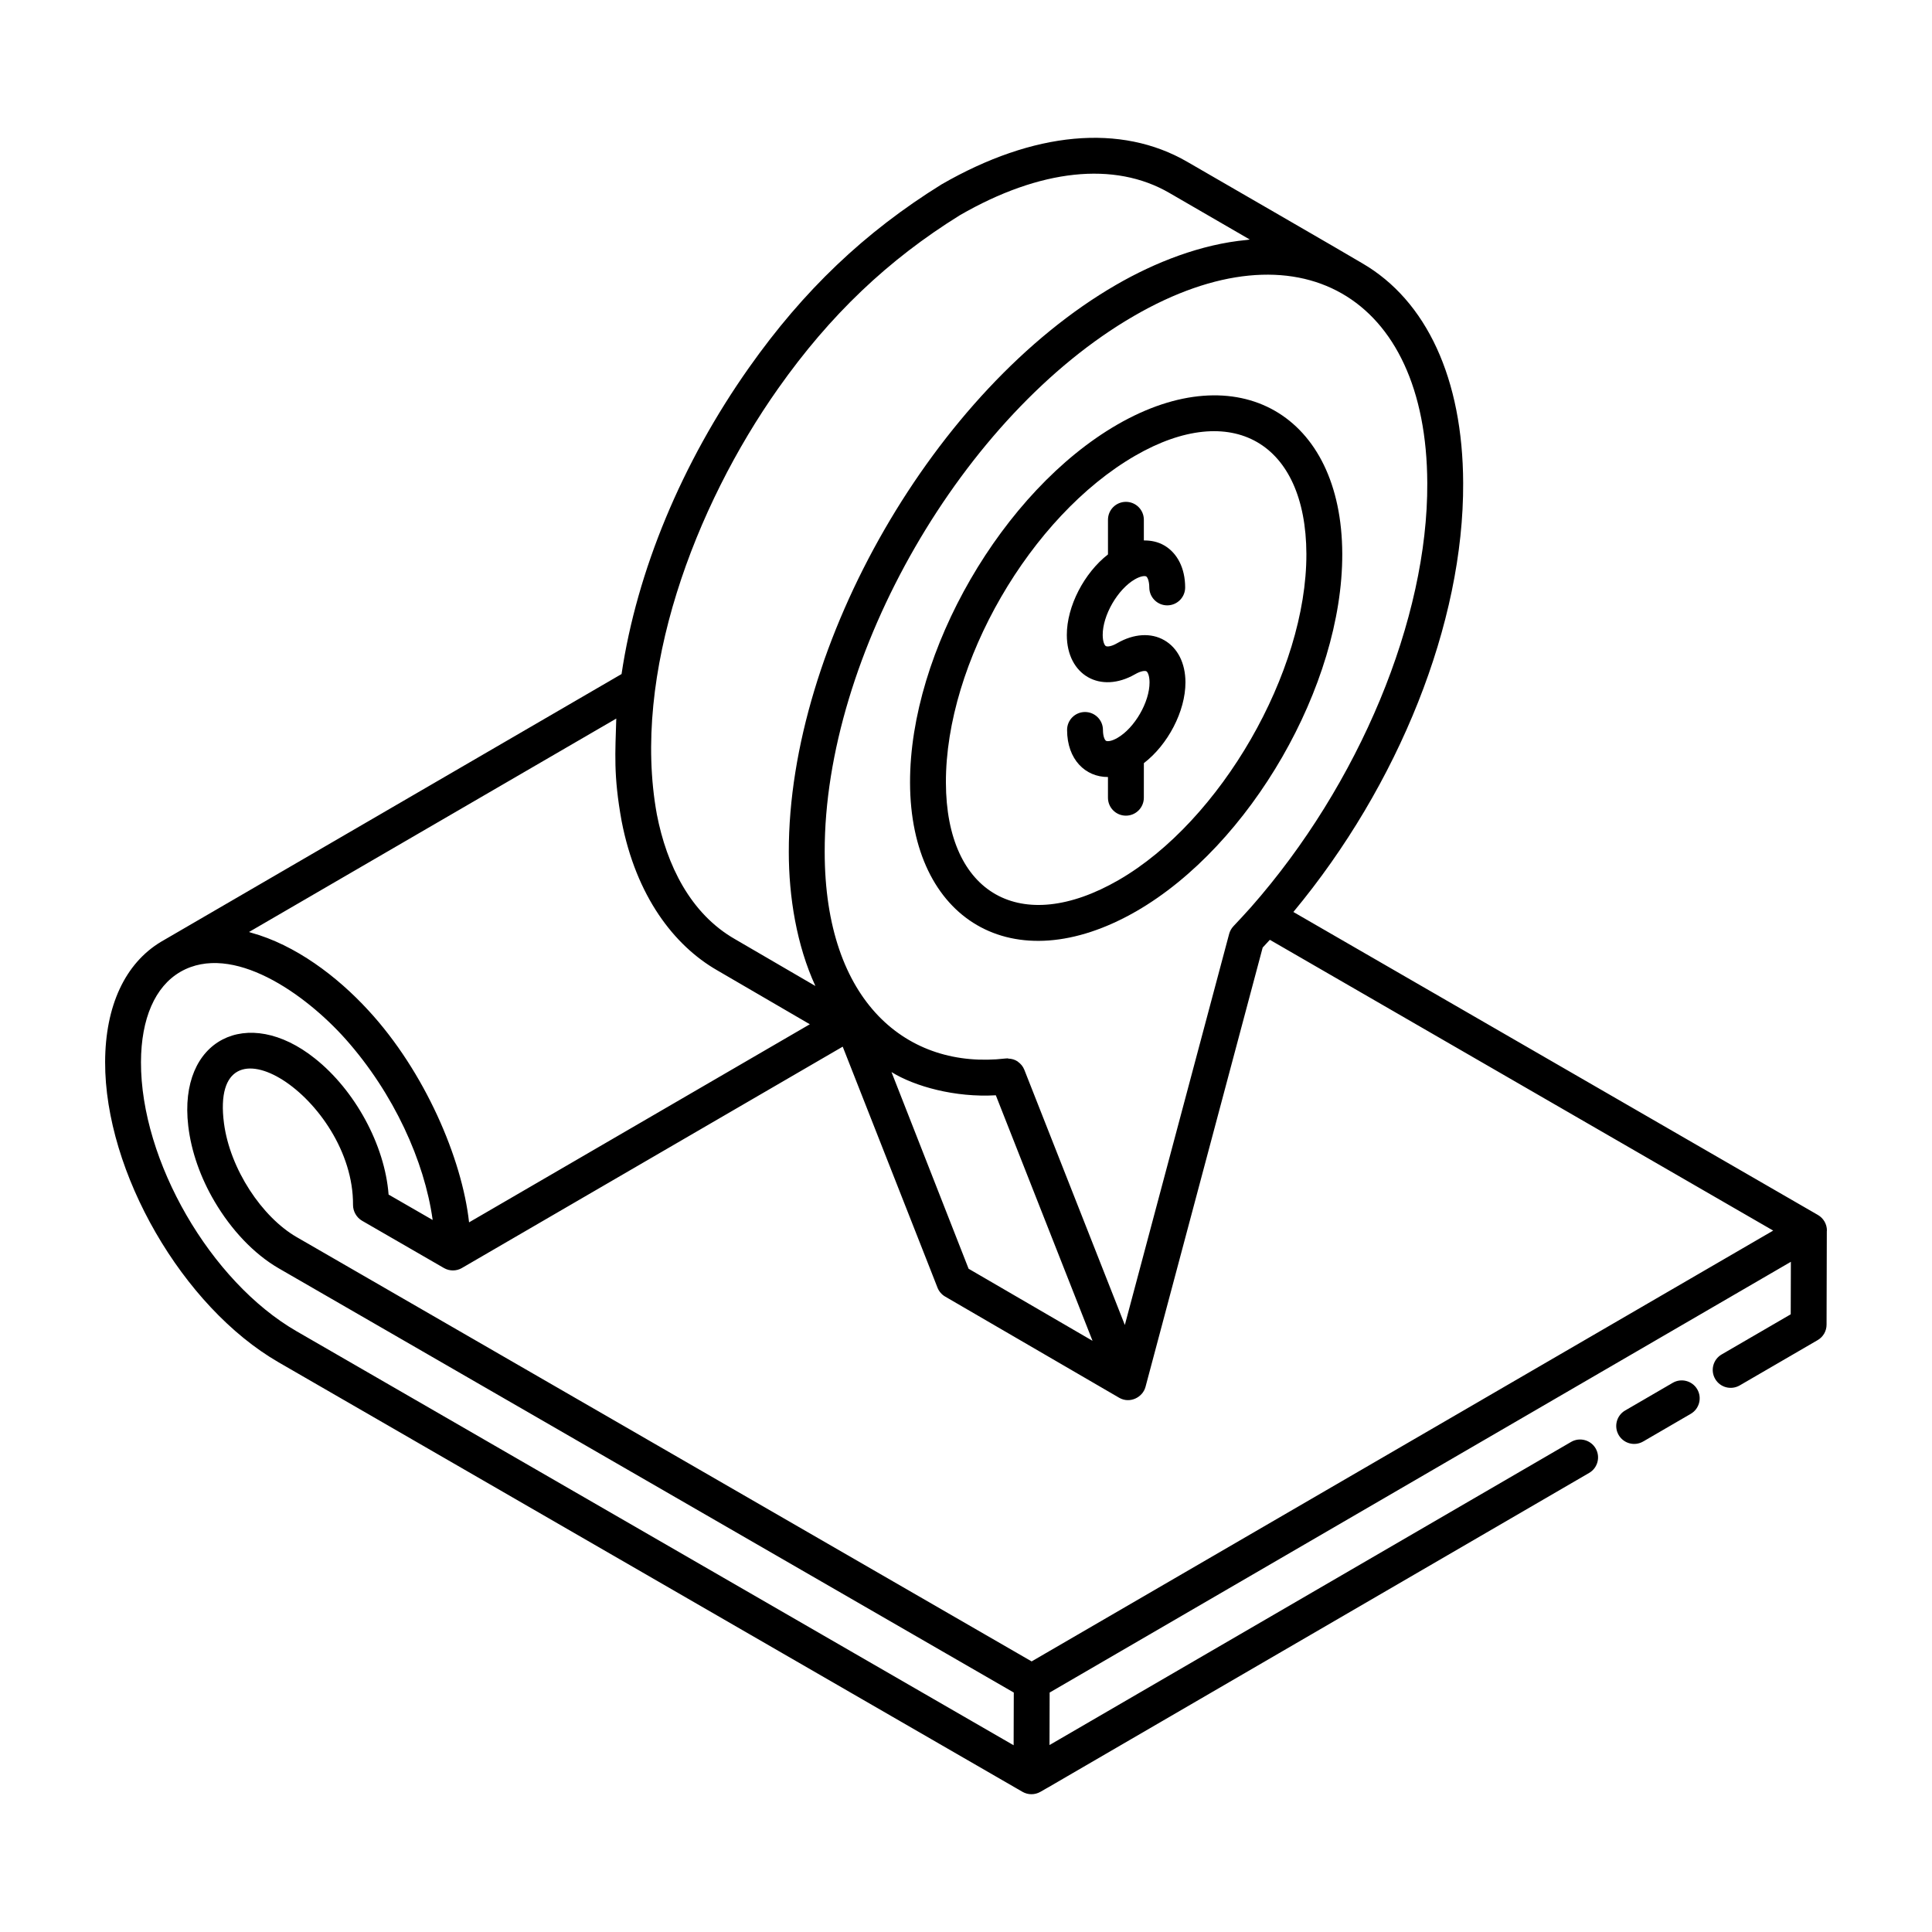 <?xml version="1.0" encoding="UTF-8"?>
<!-- Uploaded to: ICON Repo, www.iconrepo.com, Generator: ICON Repo Mixer Tools -->
<svg fill="#000000" width="800px" height="800px" version="1.1" viewBox="144 144 512 512" xmlns="http://www.w3.org/2000/svg">
 <g>
  <path d="m579.46 526.01 12.605-7.328c2.273-1.316 3.043-4.227 1.727-6.5-1.328-2.273-4.25-3.027-6.5-1.719l-12.605 7.328c-2.273 1.316-3.043 4.227-1.727 6.5 1.312 2.254 4.211 3.047 6.5 1.719z"/>
  <path d="m217.82 505.02 197.15 113.83c1.465 0.844 3.277 0.848 4.742 0.004 12.504-7.203-42.297 24.574 145.42-84.512 2.273-1.316 3.043-4.227 1.727-6.5-1.328-2.273-4.25-3.027-6.5-1.719l-138.23 80.332c0.004-0.957 0.039-14.871 0.039-13.914l196.43-114.15-0.039 13.914-18.297 10.633c-2.273 1.316-3.043 4.227-1.727 6.492 1.316 2.277 4.234 3.031 6.5 1.723l20.656-12.004c1.465-0.844 2.367-2.406 2.367-4.094l0.066-24.852c0-0.039 0.027-0.066 0.027-0.105 0-1.699-0.91-3.262-2.375-4.113l-139.02-80.301c27.969-33.668 45.184-76.676 44.996-113.7-0.094-27.59-9.684-48.316-26.754-58.223-1.047-0.699-45.32-26.273-46.332-26.859-17.621-10.215-40.715-8.117-65.156 5.969-20.328 12.621-36.539 28.043-51 48.535-17.84 25.254-29.73 53.914-33.793 81.223-12.48 7.254 45.207-26.281-122.04 70.949-9.508 5.703-14.777 16.977-14.82 31.855-0.086 29.207 20.531 64.902 45.961 79.586zm4.824-33.16c-9.246-5.336-17.676-18.047-19.285-30.16-4.094-31.223 34.387-6.547 34.195 21.625-0.008 1.672 0.914 3.328 2.406 4.191l21.695 12.527c1.465 0.844 3.277 0.848 4.742 0.004 0.012-0.008 0.016-0.023 0.031-0.031 0.008-0.004 0.02-0.004 0.027-0.008l100.87-58.633 23.062 58.621 2.055 5.246c0.391 0.996 1.113 1.832 2.043 2.371l46.102 26.805c2.797 1.629 6.231-0.066 6.981-2.883l31.051-116.42c0.621-0.66 1.242-1.332 1.902-2.055l133.39 77.059c-247.93 144.04-178.24 103.55-196.52 114.17-231.89-133.87-189.43-109.36-194.75-112.43zm185.26-37.598 25.629 65.07-32.844-19.102-20.434-52.121c6.129 3.809 16.855 6.785 27.648 6.152zm114.34-162.24v0.004c0.188 35.863-17.973 79.773-46.777 112.45-1.496 1.656-3 3.312-4.578 4.965-0.547 0.582-0.945 1.285-1.152 2.055l-27.645 103.64-26.641-67.645c-0.348-0.891-0.961-1.594-1.695-2.121-0.039-0.027-0.062-0.059-0.098-0.086-0.703-0.473-1.531-0.711-2.414-0.742-0.074-0.004-0.133-0.062-0.207-0.062-0.176 0-0.363 0.008-0.547 0.031-25.895 3-47.938-14.762-47.938-54.797-0.094-52.102 36.668-115.79 81.949-141.98 43.418-25.156 77.57-5.512 77.742 44.293zm-171.98-25.129c13.711-19.422 29.047-34.023 48.125-45.867 21.23-12.246 40.938-14.348 55.504-5.898l21.312 12.348c-0.273 0.02-0.562 0.098-0.836 0.121-12.039 1.113-24.266 5.906-34.633 11.914-47.902 27.699-86.789 95.09-86.695 150.31 0 11.891 2.09 24.719 7.047 35.477l-21.312-12.414c-11.82-6.762-18.102-19.637-20.703-33.062-6.769-37.133 10.051-81.602 32.191-112.93zm-42.945 87.535c-0.254 9.043-0.793 14.977 1.414 27.164 3.848 19.906 13.891 32.965 25.277 39.52l24.602 14.328-90.305 52.496c-1.852-16.855-11.719-39.969-26.688-56.18-8.258-9-19.34-17.371-31.109-20.594-0.172-0.047-0.348-0.133-0.516-0.176zm-115.55 67.141 0.074-0.043c13.719-7.836 33.023 5.812 43.766 17.875 12.832 14.449 20.875 32.406 23.027 47.727 0.008 0.055 0.016 0.117 0.02 0.176l-11.676-6.731c-1-13.164-8.938-27.672-19.516-36.062-17.852-14.254-36.277-5.109-33.574 17.883 0.785 6.766 3.273 13.77 7.019 20.094 4.356 7.367 10.293 13.777 16.965 17.637 19.918 11.496-72.148-41.641 194.79 112.42-0.004 0.957-0.043 14.926-0.039 13.969l-190.05-109.73c-22.801-13.164-41.289-45.156-41.215-71.32 0.035-11.547 3.742-20.023 10.418-23.895z"/>
  <path d="m440.09 256.53c-30.395 17.551-55.02 60.133-54.918 94.918 0.094 36.254 27.176 52.949 60.016 34.012 30.16-17.414 54.621-59.887 54.527-94.684-0.117-36.93-27.621-52.738-59.625-34.246zm0.344 120.7c-25.867 14.926-45.68 3.754-45.758-25.809-0.094-31.754 22.41-70.629 50.164-86.656 25.598-14.789 45.27-3.582 45.367 26.043 0.082 31.223-22.707 70.801-49.773 86.422z"/>
  <path d="m452.56 313.67c-3.547-2.051-8.105-1.75-12.477 0.77-1.598 0.934-2.672 0.98-3.027 0.773-0.336-0.191-0.816-1.129-0.828-2.93-0.02-5.231 3.973-12.129 8.531-14.762 1.578-0.902 2.644-0.945 2.988-0.766 0.324 0.191 0.816 1.129 0.828 2.934 0.008 2.617 2.137 4.738 4.754 4.738h0.008c2.629-0.008 4.754-2.141 4.742-4.766-0.008-5.047-2.051-9.105-5.59-11.145-1.609-0.926-3.441-1.312-5.356-1.293v-5.477c0-2.629-2.125-4.754-4.754-4.754s-4.754 2.125-4.754 4.754v9.18c-6.293 4.894-10.926 13.727-10.906 21.383 0.02 10.57 8.855 15.68 18.109 10.359 1.598-0.918 2.644-0.953 2.988-0.766 0.324 0.191 0.816 1.129 0.824 2.934 0.02 5.211-3.953 12.086-8.504 14.711-1.598 0.93-2.672 0.969-3.027 0.773-0.324-0.191-0.809-1.113-0.816-2.894-0.008-2.617-2.137-4.738-4.754-4.738h-0.008c-2.629 0.008-4.754 2.141-4.742 4.766 0.016 7.836 4.852 12.461 10.785 12.461 0.016 0 0.031-0.008 0.047-0.008v5.496c0 2.629 2.125 4.754 4.754 4.754s4.754-2.125 4.754-4.754l0.008-9.164c6.344-4.859 11.035-13.734 11.02-21.426-0.008-5.047-2.051-9.105-5.598-11.145z"/>
 </g>
</svg>